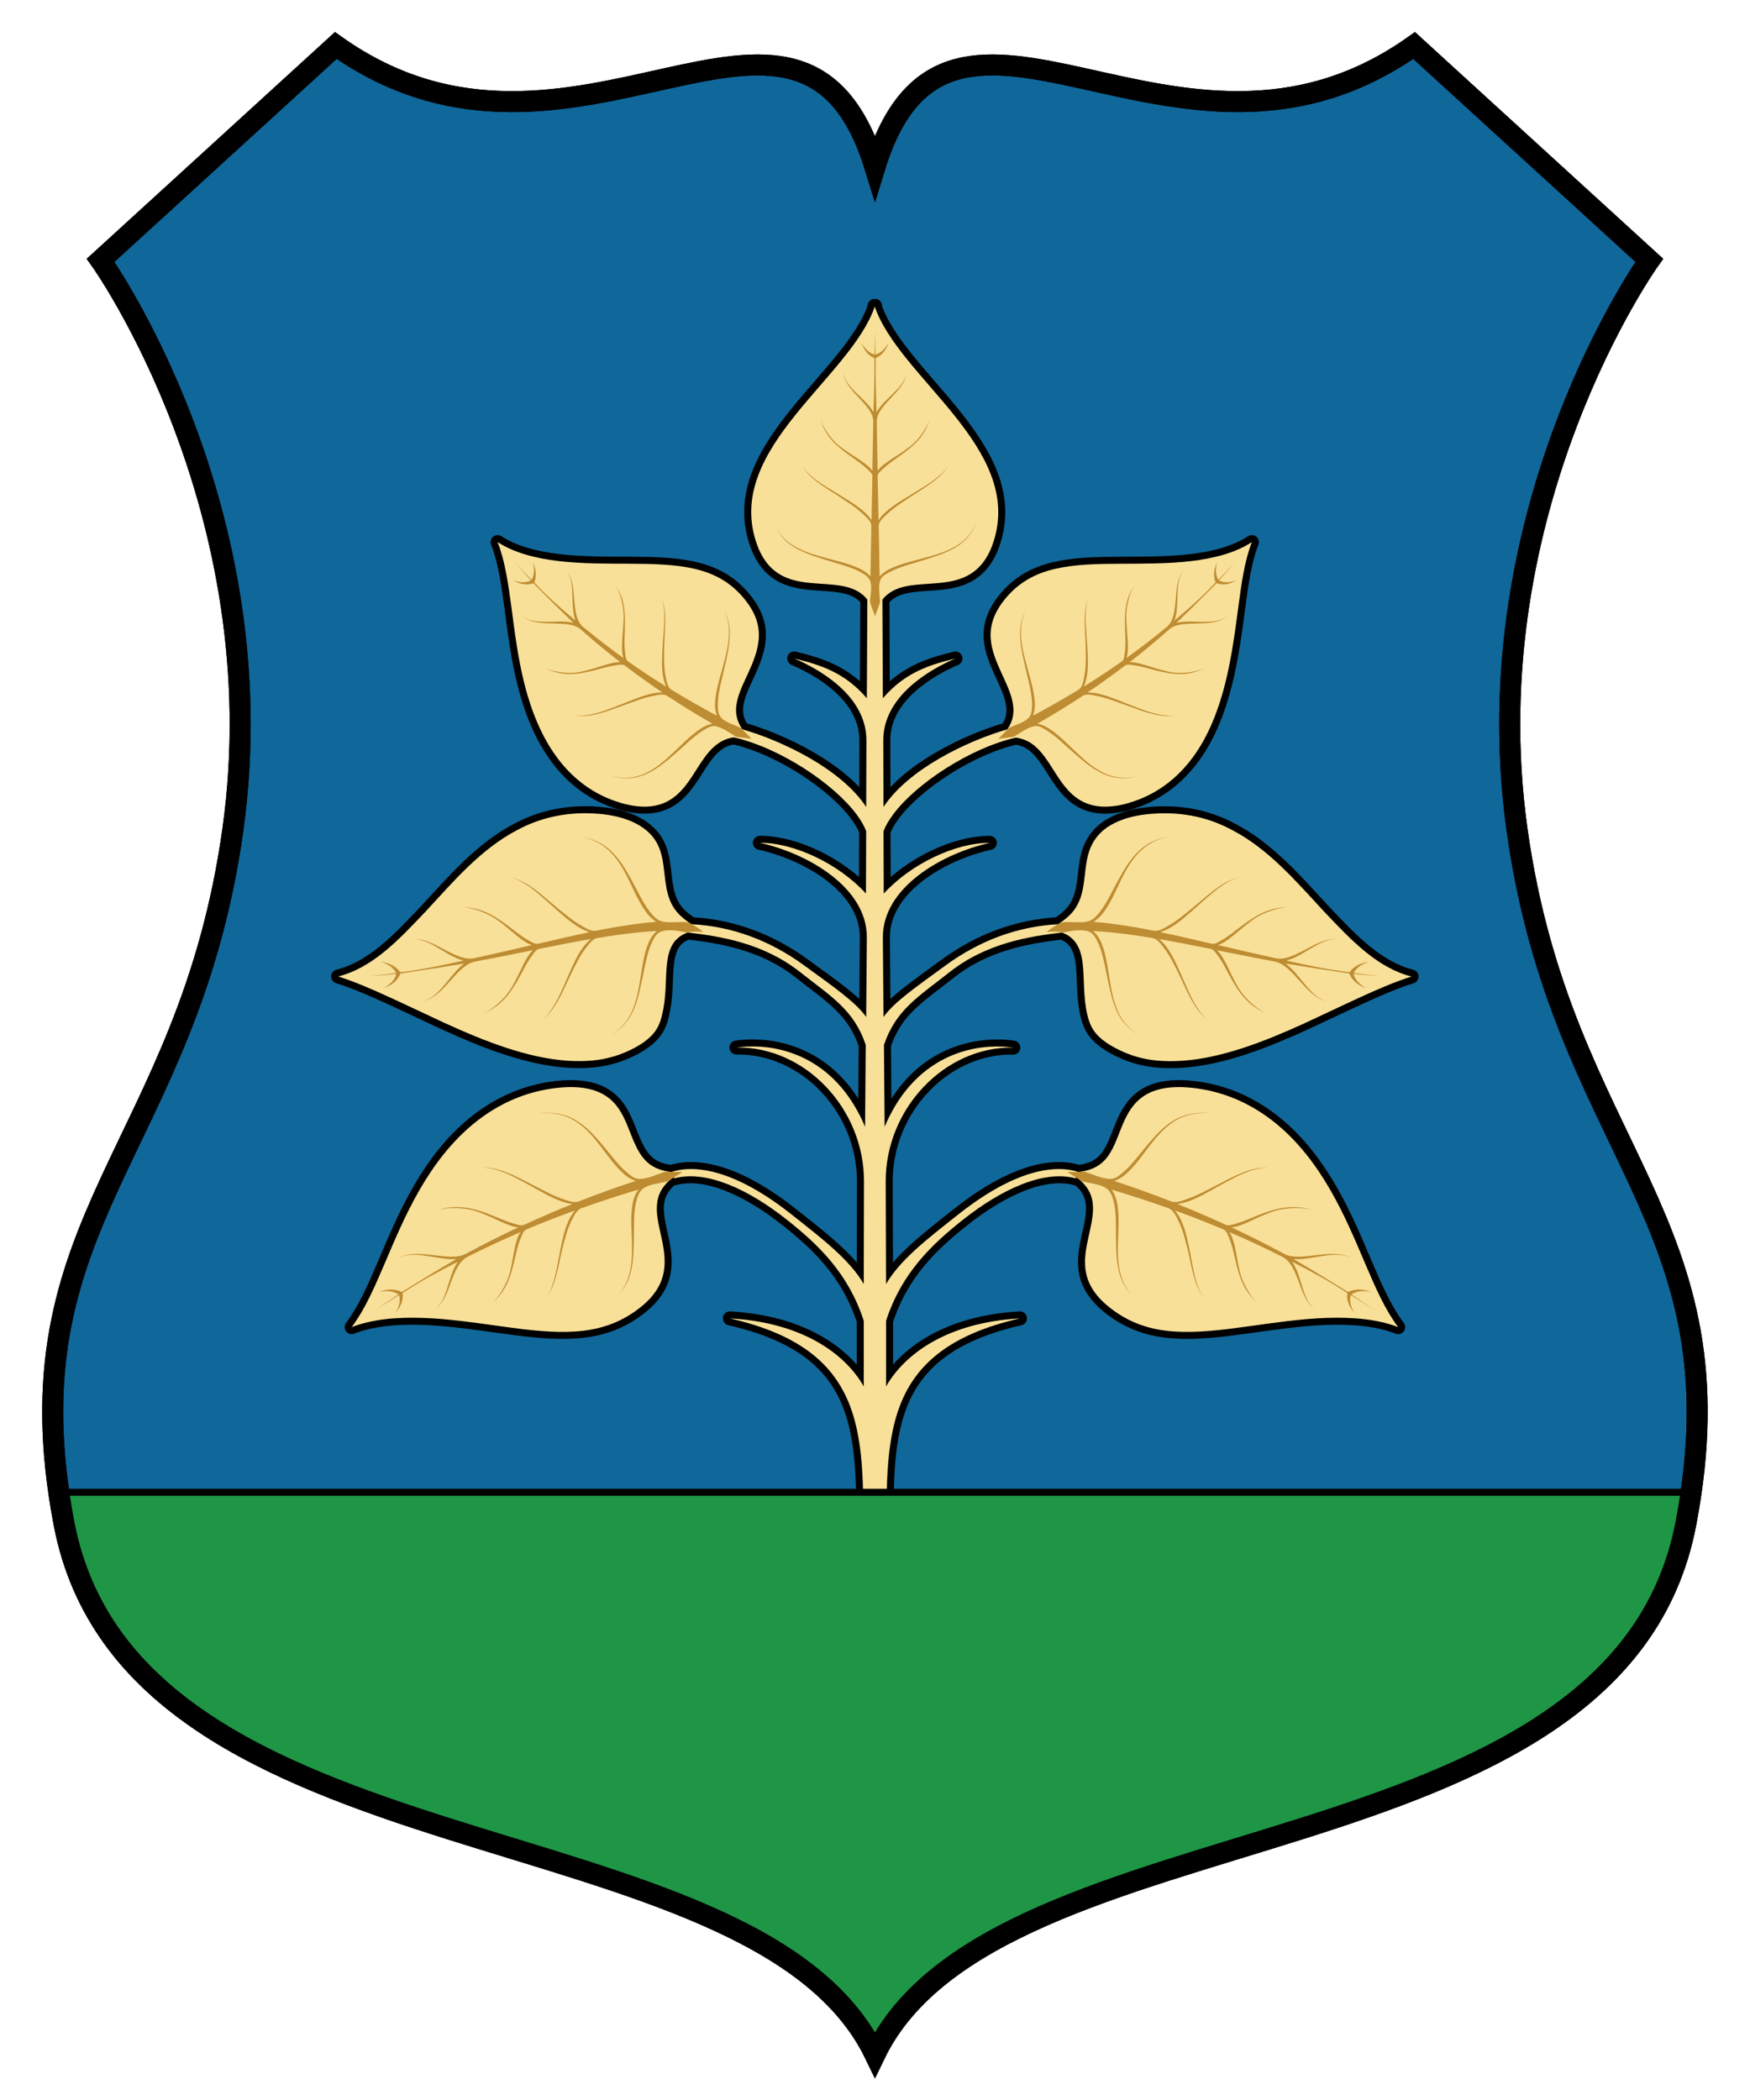 <?xml version="1.0" encoding="UTF-8" standalone="no"?>
<svg
   xmlns:dc="http://purl.org/dc/elements/1.1/"
   xmlns:cc="http://creativecommons.org/ns#"
   xmlns:rdf="http://www.w3.org/1999/02/22-rdf-syntax-ns#"
   xmlns:svg="http://www.w3.org/2000/svg"
   xmlns="http://www.w3.org/2000/svg"
   version="1.1"
   width="250"
   height="300"
   id="svg2">
  <defs
     id="defs18" />
  <path
     id="path4156"
     d="M 47.971,6.498 14.371,37.188 c 0,0 25.317,35.433 18.895,81.348 C 26.843,164.45 0.846,174.221 9.15,217.65 18.926,268.774 107.685,257.632 124.992,293.48 142.299,257.632 231.06,268.774 240.836,217.65 249.14,174.221 223.143,164.45 216.721,118.535 210.298,72.621 235.615,37.188 235.615,37.188 L 202.016,6.498 C 167.985,30.65 135.697,-10.869 124.992,23.838 114.287,-10.868 82.001,30.65 47.971,6.498 Z"
     style="fill:#10679a;stroke:#000000;stroke-width:3" />
  <path
     fill="#ffd200"
     stroke="#000"
     stroke-width="2"
     stroke-linecap="round"
     stroke-linejoin="round"
     d="m125 43.688c-3.407 10.28-21.464 20.29-16.969 33.781 3.079 9.239 12.204 3.521 15.875 8.188l-0.07 14.094c-3.261-3.797-6.819-4.798-10.375-5.688 3.558 1.523 10.331 5.32 10.312 11.719l-0.031 9.5c-3.577-5.438-11.979-9.446-17.688-11.094-0.773-1.11-0.996-2.2-0.875-3.312 0.167-1.538 0.955-3.087 1.688-4.688s1.421-3.271 1.531-5c0.11-1.729-0.376-3.495-1.906-5.438-1.991-2.526-4.388-3.805-7.188-4.469-2.799-0.663-5.996-0.735-9.344-0.75s-6.832 0.012-10.125-0.375-6.399-1.177-8.75-2.719c1.029 2.616 1.504 5.788 1.969 9.281 0.465 3.493 0.928 7.299 1.875 11.031 0.947 3.732 2.387 7.403 4.625 10.438 2.238 3.034 5.286 5.431 9.312 6.562 3.096 0.87 5.221 0.488 6.781-0.438 1.561-0.925 2.583-2.396 3.531-3.875 0.949-1.479 1.824-2.956 3.031-3.938 0.732-0.595 1.565-1.024 2.625-1.156 6.573 1.478 14.276 6.617 17.531 11 0.665 0.895 1.106 1.672 1.375 2.406l-0.031 8.906c-3.855-4.236-10.257-7.283-15.156-7.25 6.81 1.506 15.348 6.377 15.281 13.562l-0.094 11.312c-1.503-2.103-4.4-4.112-8.875-7.375-4.815-3.511-10.221-5.571-16.094-5.875-0.214-0.145-0.431-0.295-0.625-0.438-0.616-0.452-1.109-0.897-1.5-1.375-0.764-0.936-1.17-2.023-1.406-3.188-0.237-1.164-0.308-2.41-0.5-3.656s-0.499-2.477-1.312-3.594c-0.407-0.558-0.955-1.096-1.625-1.562-0.67-0.467-1.483-0.87-2.406-1.188-1.096-0.386-2.419-0.658-4-0.781-2.302-0.179-4.408-0.01-6.312 0.406-1.905 0.416-3.614 1.078-5.156 1.906-5.235 2.724-9.122 7.335-13.094 11.625-1.979 2.084-3.888 4.112-5.938 5.781-2.05 1.669-4.257 2.961-6.594 3.531 2.296 0.716 4.707 1.762 7.281 2.938 2.574 1.175 5.299 2.491 8.031 3.75 5.68 2.6 11.754 4.961 17.406 5.344 1.768 0.116 3.433 0.072 5.031-0.219 1.598-0.291 3.124-0.833 4.562-1.594 0.988-0.523 1.714-1.047 2.312-1.625 0.509-0.48 0.864-0.992 1.125-1.531 0.261-0.54 0.425-1.104 0.562-1.688 0.274-1.167 0.405-2.409 0.469-3.656 0.063-1.248 0.071-2.524 0.219-3.688s0.417-2.233 1.125-3.094c0.372-0.438 0.872-0.819 1.5-1.094 0.107-0.047 0.227-0.086 0.344-0.125 4.576 0.55 10.717 1.462 16.031 5.656 4.429 3.496 7.685 5.378 9.375 10.406l-0.094 11.688c-3.838-9.07-10.83-11.451-16-11.469-0.843-0.003-1.649 0.052-2.375 0.156 9.766-0.176 18.23 8.697 18.219 19.094l-0.031 14.688c-2.047-3.497-5.884-6.437-10.438-10.031-4.131-3.261-8.687-5.834-12.875-6.312-0.698-0.08-1.39-0.108-2.062-0.062-0.672 0.046-1.325 0.166-1.969 0.344l0.031 0.062c-1.867-0.151-3.09-0.787-3.969-1.75-1.06-1.162-1.638-2.76-2.281-4.375-0.644-1.615-1.35-3.245-2.812-4.406s-3.687-1.877-7.312-1.5c-4.716 0.49-8.703 2.406-11.969 5.062-3.266 2.656-5.806 6.043-7.844 9.594-2.038 3.55-3.586 7.267-5.031 10.656-1.445 3.389-2.797 6.443-4.625 8.875 2.99-1.159 6.568-1.446 10.281-1.312 3.713 0.133 7.545 0.708 11.219 1.219 3.673 0.511 7.192 0.937 10.438 0.719 3.246-0.218 6.235-1.09 9.094-3.281 2.198-1.685 3.188-3.394 3.531-5.125 0.343-1.731 0.03-3.487-0.344-5.188s-0.792-3.356-0.562-4.906c0.189-1.278 0.834-2.48 2.344-3.562l0.062 0.188c4.572-1.263 10.634 1.583 16.031 5.844 4.578 3.614 8.844 7.692 11.062 14.5 0.003 0.009-0.003 0.022 0 0.031v9.344c-2.629-4.597-8.667-9.124-19.125-9.719 20.17 4.611 19.097 17.163 19.031 33.562h1.688 1.688c-0.066-16.399-1.139-28.951 19.031-33.562-10.458 0.595-16.496 5.122-19.125 9.719v-9.344c0.003-0.009-0.003-0.022 0-0.031 2.219-6.808 6.485-10.886 11.062-14.5 5.397-4.26 11.46-7.107 16.031-5.844l0.062-0.188c1.504 1.081 2.155 2.287 2.344 3.562 0.229 1.55-0.188 3.205-0.562 4.906-0.374 1.701-0.718 3.456-0.375 5.188s1.365 3.44 3.562 5.125c2.859 2.191 5.817 3.063 9.062 3.281 3.246 0.218 6.764-0.208 10.438-0.719 3.673-0.511 7.506-1.085 11.219-1.219 3.713-0.133 7.323 0.153 10.312 1.312-1.828-2.432-3.18-5.486-4.625-8.875s-2.993-7.106-5.031-10.656c-2.038-3.55-4.578-6.938-7.844-9.594s-7.253-4.573-11.969-5.062c-3.626-0.377-5.85 0.338-7.312 1.5s-2.2 2.792-2.844 4.406c-0.644 1.615-1.19 3.213-2.25 4.375-0.879 0.963-2.102 1.599-3.969 1.75l0.031-0.062c-0.643-0.178-1.296-0.298-1.969-0.344-0.672-0.046-1.365-0.017-2.062 0.062-4.188 0.478-8.744 3.052-12.875 6.312-4.553 3.595-8.391 6.534-10.438 10.031l-0.05-14.68c-0.011-10.397 8.453-19.27 18.219-19.094-0.726-0.104-1.532-0.159-2.375-0.156-5.17 0.018-12.162 2.399-16 11.469l-0.094-11.688c1.69-5.028 4.946-6.91 9.375-10.406 5.314-4.195 11.455-5.106 16.031-5.656 0.117 0.039 0.236 0.078 0.344 0.125 0.628 0.275 1.097 0.655 1.469 1.094 0.708 0.861 1.009 1.93 1.156 3.094 0.148 1.163 0.155 2.44 0.219 3.688 0.064 1.248 0.163 2.49 0.438 3.656 0.137 0.583 0.302 1.148 0.562 1.688 0.261 0.54 0.616 1.051 1.125 1.531 0.599 0.578 1.356 1.102 2.344 1.625 1.438 0.761 2.933 1.302 4.531 1.594 1.598 0.291 3.295 0.335 5.062 0.219 5.652-0.383 11.726-2.744 17.406-5.344 2.732-1.259 5.457-2.575 8.031-3.75 2.574-1.175 4.985-2.222 7.281-2.938-2.337-0.571-4.544-1.862-6.594-3.531-2.05-1.669-3.959-3.697-5.938-5.781-3.971-4.29-7.89-8.901-13.125-11.625-1.542-0.828-3.22-1.49-5.125-1.906-1.905-0.416-4.011-0.585-6.312-0.406-1.581 0.123-2.935 0.395-4.031 0.781-0.924 0.317-1.736 0.721-2.406 1.188-0.67 0.467-1.187 1.004-1.594 1.562-0.814 1.116-1.151 2.348-1.344 3.594-0.192 1.246-0.263 2.492-0.5 3.656-0.237 1.164-0.643 2.251-1.406 3.188-0.391 0.478-0.884 0.923-1.5 1.375-0.194 0.142-0.411 0.293-0.625 0.438-5.86 0.31-11.256 2.371-16.062 5.875-4.475 3.263-7.372 5.272-8.875 7.375l-0.094-11.312c-0.067-7.185 8.471-12.056 15.281-13.562-4.899-0.033-11.301 3.014-15.156 7.25l-0.03-8.91c0.269-0.734 0.71-1.511 1.375-2.406 3.254-4.381 10.96-9.489 17.531-10.969 1.046 0.137 1.9 0.536 2.625 1.125 1.207 0.981 2.083 2.459 3.031 3.938 0.949 1.479 1.97 2.95 3.531 3.875 1.561 0.925 3.686 1.307 6.781 0.438 4.026-1.131 7.074-3.528 9.312-6.562s3.647-6.705 4.594-10.438c0.947-3.732 1.442-7.538 1.906-11.031 0.465-3.493 0.909-6.665 1.938-9.281-2.351 1.542-5.425 2.332-8.719 2.719-3.293 0.387-6.808 0.36-10.156 0.375-3.348 0.015-6.513 0.087-9.312 0.75s-5.228 1.942-7.219 4.469c-1.531 1.942-2.016 3.708-1.906 5.438 0.11 1.729 0.83 3.4 1.562 5s1.49 3.15 1.656 4.688c0.12 1.109-0.077 2.207-0.844 3.312-5.708 1.648-14.11 5.656-17.688 11.094l-0.031-9.5c-0.018-6.399 6.754-10.196 10.312-11.719-3.556 0.89-7.114 1.89-10.375 5.688l-0.062-14.094c3.666-4.667 12.765 1.051 15.844-8.188 4.46-13.482-13.56-23.491-16.97-33.771z"
     id="path3034" />
  <path
     style="fill:#f9e098"
     d="m 125,43.688 c -3.407,10.28 -21.464,20.29 -16.969,33.781 3.079,9.239 12.204,3.521 15.875,8.188 l -0.07,14.094 c -3.261,-3.797 -6.819,-4.798 -10.375,-5.688 3.558,1.523 10.331,5.32 10.312,11.719 l -0.031,9.5 c -3.577,-5.438 -11.979,-9.446 -17.688,-11.094 -0.773,-1.11 -0.996,-2.2 -0.875,-3.312 0.167,-1.538 0.955,-3.087 1.688,-4.688 0.732,-1.6 1.421,-3.271 1.531,-5 0.11,-1.729 -0.376,-3.495 -1.906,-5.438 -1.991,-2.526 -4.388,-3.805 -7.188,-4.469 -2.799,-0.663 -5.996,-0.735 -9.344,-0.75 -3.348,-0.015 -6.832,0.012 -10.125,-0.375 -3.293,-0.387 -6.399,-1.177 -8.75,-2.719 1.029,2.616 1.504,5.788 1.969,9.281 0.465,3.493 0.928,7.299 1.875,11.031 0.947,3.732 2.387,7.403 4.625,10.438 2.238,3.034 5.286,5.431 9.312,6.562 3.096,0.87 5.221,0.488 6.781,-0.438 1.561,-0.925 2.583,-2.396 3.531,-3.875 0.949,-1.479 1.824,-2.956 3.031,-3.938 0.732,-0.595 1.565,-1.024 2.625,-1.156 6.573,1.478 14.276,6.617 17.531,11 0.665,0.895 1.106,1.672 1.375,2.406 l -0.031,8.906 c -3.855,-4.236 -10.257,-7.283 -15.156,-7.25 6.81,1.506 15.348,6.377 15.281,13.562 l -0.094,11.312 c -1.503,-2.103 -4.4,-4.112 -8.875,-7.375 -4.815,-3.511 -10.221,-5.571 -16.094,-5.875 -0.214,-0.145 -0.431,-0.295 -0.625,-0.438 -0.616,-0.452 -1.109,-0.897 -1.5,-1.375 -0.764,-0.936 -1.17,-2.023 -1.406,-3.188 -0.237,-1.164 -0.308,-2.41 -0.5,-3.656 -0.192,-1.246 -0.499,-2.477 -1.312,-3.594 -0.407,-0.558 -0.955,-1.096 -1.625,-1.562 -0.67,-0.467 -1.483,-0.87 -2.406,-1.188 -1.096,-0.386 -2.419,-0.658 -4,-0.781 -2.302,-0.179 -4.408,-0.01 -6.312,0.406 -1.905,0.416 -3.614,1.078 -5.156,1.906 -5.235,2.724 -9.122,7.335 -13.094,11.625 -1.979,2.084 -3.888,4.112 -5.938,5.781 -2.05,1.669 -4.257,2.961 -6.594,3.531 2.296,0.716 4.707,1.762 7.281,2.938 2.574,1.175 5.299,2.491 8.031,3.75 5.68,2.6 11.754,4.961 17.406,5.344 1.768,0.116 3.433,0.072 5.031,-0.219 1.598,-0.291 3.124,-0.833 4.562,-1.594 0.988,-0.523 1.714,-1.047 2.312,-1.625 0.509,-0.48 0.864,-0.992 1.125,-1.531 0.261,-0.54 0.425,-1.104 0.562,-1.688 0.274,-1.167 0.405,-2.409 0.469,-3.656 0.064,-1.248 0.071,-2.524 0.219,-3.688 0.148,-1.163 0.417,-2.233 1.125,-3.094 0.372,-0.438 0.872,-0.819 1.5,-1.094 0.107,-0.047 0.227,-0.086 0.344,-0.125 4.576,0.55 10.717,1.462 16.031,5.656 4.429,3.496 7.685,5.378 9.375,10.406 l -0.094,11.688 c -3.838,-9.07 -10.83,-11.451 -16,-11.469 -0.843,-0.003 -1.649,0.052 -2.375,0.156 9.766,-0.176 18.23,8.697 18.219,19.094 l -0.031,14.688 c -2.047,-3.497 -5.884,-6.437 -10.438,-10.031 -4.131,-3.261 -8.687,-5.834 -12.875,-6.312 -0.698,-0.08 -1.39,-0.108 -2.062,-0.062 -0.672,0.046 -1.325,0.166 -1.969,0.344 l 0.031,0.062 c -1.867,-0.151 -3.09,-0.787 -3.969,-1.75 -1.06,-1.162 -1.638,-2.76 -2.281,-4.375 -0.644,-1.615 -1.35,-3.245 -2.812,-4.406 -1.463,-1.162 -3.687,-1.877 -7.312,-1.5 -4.716,0.49 -8.703,2.406 -11.969,5.062 -3.266,2.656 -5.806,6.043 -7.844,9.594 -2.038,3.55 -3.586,7.267 -5.031,10.656 -1.445,3.389 -2.797,6.443 -4.625,8.875 2.99,-1.159 6.568,-1.446 10.281,-1.312 3.713,0.133 7.545,0.708 11.219,1.219 3.673,0.511 7.192,0.937 10.438,0.719 3.246,-0.218 6.235,-1.09 9.094,-3.281 2.198,-1.685 3.188,-3.394 3.531,-5.125 0.343,-1.731 0.03,-3.487 -0.344,-5.188 -0.374,-1.701 -0.792,-3.356 -0.562,-4.906 0.189,-1.278 0.834,-2.48 2.344,-3.562 l 0.062,0.188 c 4.572,-1.263 10.634,1.583 16.031,5.844 4.578,3.614 8.844,7.692 11.062,14.5 0.003,0.009 -0.003,0.022 0,0.031 l 0,9.344 c -2.629,-4.597 -8.667,-9.124 -19.125,-9.719 20.17,4.611 19.097,17.163 19.031,33.562 l 1.688,0 1.688,0 c -0.066,-16.399 -1.139,-28.951 19.031,-33.562 -10.458,0.595 -16.496,5.122 -19.125,9.719 l 0,-9.344 c 0.003,-0.009 -0.003,-0.022 0,-0.031 2.219,-6.808 6.485,-10.886 11.062,-14.5 5.397,-4.26 11.46,-7.107 16.031,-5.844 l 0.062,-0.188 c 1.504,1.081 2.155,2.287 2.344,3.562 0.229,1.55 -0.188,3.205 -0.562,4.906 -0.374,1.701 -0.718,3.456 -0.375,5.188 0.343,1.731 1.365,3.44 3.562,5.125 2.859,2.191 5.817,3.063 9.062,3.281 3.246,0.218 6.764,-0.208 10.438,-0.719 3.673,-0.511 7.506,-1.085 11.219,-1.219 3.713,-0.133 7.323,0.153 10.312,1.312 -1.828,-2.432 -3.18,-5.486 -4.625,-8.875 -1.445,-3.389 -2.993,-7.106 -5.031,-10.656 -2.038,-3.55 -4.578,-6.938 -7.844,-9.594 -3.266,-2.656 -7.253,-4.573 -11.969,-5.062 -3.626,-0.377 -5.85,0.338 -7.312,1.5 -1.463,1.162 -2.2,2.792 -2.844,4.406 -0.644,1.615 -1.19,3.213 -2.25,4.375 -0.879,0.963 -2.102,1.599 -3.969,1.75 l 0.031,-0.062 c -0.643,-0.178 -1.296,-0.298 -1.969,-0.344 -0.672,-0.046 -1.365,-0.017 -2.062,0.062 -4.188,0.478 -8.744,3.052 -12.875,6.312 -4.553,3.595 -8.391,6.534 -10.438,10.031 l -0.05,-14.68 c -0.011,-10.397 8.453,-19.27 18.219,-19.094 -0.726,-0.104 -1.532,-0.159 -2.375,-0.156 -5.17,0.018 -12.162,2.399 -16,11.469 l -0.094,-11.688 c 1.69,-5.028 4.946,-6.91 9.375,-10.406 5.314,-4.195 11.455,-5.106 16.031,-5.656 0.117,0.039 0.236,0.078 0.344,0.125 0.628,0.275 1.097,0.655 1.469,1.094 0.708,0.861 1.009,1.93 1.156,3.094 0.148,1.163 0.155,2.44 0.219,3.688 0.064,1.248 0.163,2.49 0.438,3.656 0.137,0.583 0.302,1.148 0.562,1.688 0.261,0.54 0.616,1.051 1.125,1.531 0.599,0.578 1.356,1.102 2.344,1.625 1.438,0.761 2.933,1.302 4.531,1.594 1.598,0.291 3.295,0.335 5.062,0.219 5.652,-0.383 11.726,-2.744 17.406,-5.344 2.732,-1.259 5.457,-2.575 8.031,-3.75 2.574,-1.175 4.985,-2.222 7.281,-2.938 -2.337,-0.571 -4.544,-1.862 -6.594,-3.531 -2.05,-1.669 -3.959,-3.697 -5.938,-5.781 -3.971,-4.29 -7.89,-8.901 -13.125,-11.625 -1.542,-0.828 -3.22,-1.49 -5.125,-1.906 -1.905,-0.416 -4.011,-0.585 -6.312,-0.406 -1.581,0.123 -2.935,0.395 -4.031,0.781 -0.924,0.317 -1.736,0.721 -2.406,1.188 -0.67,0.467 -1.187,1.004 -1.594,1.562 -0.814,1.116 -1.151,2.348 -1.344,3.594 -0.192,1.246 -0.263,2.492 -0.5,3.656 -0.237,1.164 -0.643,2.251 -1.406,3.188 -0.391,0.478 -0.884,0.923 -1.5,1.375 -0.194,0.142 -0.411,0.293 -0.625,0.438 -5.86,0.31 -11.256,2.371 -16.062,5.875 -4.475,3.263 -7.372,5.272 -8.875,7.375 l -0.094,-11.312 c -0.067,-7.185 8.471,-12.056 15.281,-13.562 -4.899,-0.033 -11.301,3.014 -15.156,7.25 l -0.03,-8.91 c 0.269,-0.734 0.71,-1.511 1.375,-2.406 3.254,-4.381 10.96,-9.489 17.531,-10.969 1.046,0.137 1.9,0.536 2.625,1.125 1.207,0.981 2.083,2.459 3.031,3.938 0.949,1.479 1.97,2.95 3.531,3.875 1.561,0.925 3.686,1.307 6.781,0.438 4.026,-1.131 7.074,-3.528 9.312,-6.562 2.238,-3.034 3.647,-6.705 4.594,-10.438 0.947,-3.732 1.442,-7.538 1.906,-11.031 0.465,-3.493 0.909,-6.665 1.938,-9.281 -2.351,1.542 -5.425,2.332 -8.719,2.719 -3.293,0.387 -6.808,0.36 -10.156,0.375 -3.348,0.015 -6.513,0.087 -9.312,0.75 -2.799,0.663 -5.228,1.942 -7.219,4.469 -1.531,1.942 -2.016,3.708 -1.906,5.438 0.11,1.729 0.83,3.4 1.562,5 0.732,1.6 1.49,3.15 1.656,4.688 0.12,1.109 -0.077,2.207 -0.844,3.312 -5.708,1.648 -14.11,5.656 -17.688,11.094 l -0.031,-9.5 c -0.018,-6.399 6.754,-10.196 10.312,-11.719 -3.556,0.89 -7.114,1.89 -10.375,5.688 l -0.062,-14.094 c 3.666,-4.667 12.765,1.051 15.844,-8.188 4.46,-13.482 -13.56,-23.491 -16.97,-33.771 z"
     id="rect3770" />
  <path
     style="fill:#be8c32"
     d="m125 47.281-0.062 3.375c-0.793-0.233-1.478-0.89-1.844-1.719 0.242 0.925 0.852 1.813 1.812 2.219 0.072 2.573-0.056 5.146-0.125 7.719-0.457-0.822-1.187-1.518-1.844-2.156-1.023-1.021-2.245-2.043-2.438-3.469 0.116 1.434 1.28 2.572 2.25 3.625 0.944 1.052 2.071 2.155 2 3.438l-0.125 6.938c-0.166-0.216-0.334-0.425-0.531-0.594-0.757-0.666-1.62-1.175-2.438-1.719-0.932-0.622-1.88-1.232-2.625-2.062-0.815-0.909-1.494-1.948-1.781-2.938 0.268 1.131 0.865 2.168 1.656 3.031 0.764 0.834 1.681 1.528 2.594 2.188 0.802 0.58 1.615 1.116 2.312 1.781 0.332 0.326 0.821 0.662 0.812 1.094l-0.12 6.281c-0.269-0.397-0.588-0.773-0.938-1.094-1.07-0.986-2.34-1.717-3.56-2.468-1.333-0.821-2.708-1.603-3.75-2.438-0.659-0.528-1.299-1.134-1.75-1.844 0.431 0.733 1.034 1.391 1.688 1.938 1.204 1.007 2.568 1.791 3.688 2.531 1.241 0.825 2.528 1.642 3.438 2.531 0.501 0.49 1.168 1.016 1.156 1.688l-0.125 7.188c-0.409-0.448-0.909-0.809-1.438-1.062-1.625-0.78-3.418-1.162-4.906-1.562-1.768-0.476-3.565-0.997-5.062-2.031-0.863-0.595-1.6-1.411-2.094-2.344 0.471 0.961 1.157 1.805 2.031 2.438 1.497 1.081 3.283 1.63 5.031 2.188 1.702 0.543 3.46 0.962 4.812 1.656 0.622 0.319 1.237 0.685 1.5 1.188 0.461 0.879 0.084 2.184 0.062 3.219l0.719 2 0.719-2c-0.058-1.055-0.297-2.305 0.062-3.219 0.208-0.527 0.878-0.868 1.5-1.188 1.353-0.694 3.11-1.113 4.812-1.656 1.748-0.558 3.535-1.107 5.031-2.188 1.165-0.843 2.018-2.076 2.438-3.438-0.449 1.347-1.339 2.544-2.5 3.344-1.498 1.034-3.295 1.555-5.062 2.031-1.488 0.401-3.281 0.783-4.906 1.562-0.528 0.253-1.029 0.614-1.438 1.062l-0.125-7.188c-0.012-0.671 0.655-1.198 1.156-1.688 0.91-0.889 2.196-1.706 3.438-2.531 1.119-0.741 2.484-1.524 3.688-2.531 0.653-0.547 1.257-1.204 1.688-1.938-0.451 0.71-1.091 1.315-1.75 1.844-1.042 0.835-2.417 1.617-3.75 2.438-1.22 0.751-2.489 1.482-3.562 2.469-0.348 0.32-0.668 0.696-0.938 1.094l-0.125-6.281c-0.009-0.432 0.481-0.768 0.812-1.094 0.697-0.665 1.51-1.201 2.312-1.781 0.913-0.659 1.829-1.354 2.594-2.188 0.792-0.863 1.388-1.9 1.656-3.031-0.287 0.989-0.966 2.029-1.781 2.938-0.745 0.831-1.692 1.44-2.625 2.062-0.817 0.544-1.68 1.052-2.438 1.719-0.197 0.169-0.365 0.378-0.531 0.594l-0.125-6.938c-0.071-1.282 1.056-2.385 2-3.438 0.97-1.053 2.134-2.191 2.25-3.625-0.192 1.426-1.415 2.447-2.438 3.469-0.654 0.636-1.385 1.336-1.844 2.156-0.085-2.574-0.167-5.144-0.125-7.719 0.961-0.405 1.571-1.294 1.812-2.219-0.37 0.829-1.06 1.487-1.85 1.72z"
     id="path3783" />
  <path
     style="fill:#be8c32"
     d="m73.526 80.29c0.791 0.864 1.598 1.713 2.42 2.547 0.406-0.721 0.439-1.681 0.137-2.551 0.459 0.859 0.644 1.936 0.245 2.905 1.803 1.978 3.831 3.738 5.88 5.455-0.338-0.908-0.381-1.931-0.414-2.854-0.072-1.457 0.03-3.037-0.839-4.171 0.929 1.085 0.95 2.703 1.083 4.141 0.15 1.419 0.26 3.027 1.318 3.84 1.852 1.532 3.757 2.998 5.709 4.401-0.081-0.267-0.153-0.532-0.174-0.794-0.094-1.019 0.02-2.021 0.089-3.003 0.078-1.121 0.191-2.24 0.027-3.332-0.179-1.195-0.515-2.358-1.049-3.197 0.65 0.914 1.04 2.01 1.2 3.158 0.154 1.109 0.128 2.255 0.093 3.383-0.03 0.992-0.089 1.971 0.042 2.94 0.07 0.467 0.059 1.069 0.426 1.327 1.78 1.253 3.597 2.453 5.446 3.601-0.2-0.45-0.35-0.931-0.433-1.405-0.255-1.458-0.152-2.926-0.071-4.355 0.089-1.562 0.266-3.125 0.232-4.438-0.022-0.831-0.103-1.686-0.365-2.448 0.291 0.759 0.435 1.614 0.475 2.45 0.073 1.541-0.086 3.099-0.116 4.439-0.031 1.488-0.064 3.021 0.199 4.285 0.145 0.696 0.241 1.555 0.835 1.92 2.123 1.302 4.287 2.534 6.485 3.698-0.21-0.583-0.29-1.202-0.257-1.791 0.102-1.81 0.669-3.558 1.078-5.044 0.485-1.766 0.961-3.571 0.909-5.356-0.029-1.028-0.286-2.051-0.743-2.925 0.491 0.869 0.796 1.862 0.85 2.917 0.092 1.806-0.355 3.616-0.757 5.406-0.392 1.743-0.897 3.482-0.938 5.011-0.019 0.703 0.014 1.426 0.345 1.907 0.579 0.842 1.957 1.146 2.922 1.615 0.506 0.528 1.019 1.053 1.538 1.574-0.729-0.091-1.46-0.189-2.192-0.293-0.959-0.555-2.002-1.379-3.017-1.523-0.586-0.083-1.225 0.33-1.825 0.708-1.305 0.822-2.571 2.126-3.944 3.302-1.41 1.207-2.849 2.442-4.689 3.082-1.435 0.497-3.112 0.465-4.684-0.053 1.574 0.484 3.235 0.461 4.624-0.057 1.794-0.667 3.212-1.925 4.557-3.192 1.132-1.066 2.39-2.413 3.909-3.424 0.494-0.329 1.071-0.58 1.68-0.712-2.182-1.25-4.325-2.567-6.422-3.952-0.587-0.388-1.413-0.129-2.122 0.005-1.287 0.243-2.733 0.82-4.18 1.329-1.302 0.461-2.798 1.077-4.423 1.382-0.882 0.166-1.842 0.206-2.77 0.042 0.919 0.132 1.853 0.026 2.722-0.155 1.373-0.287 2.879-0.904 4.375-1.489 1.368-0.535 2.73-1.143 4.194-1.464 0.474-0.104 0.98-0.156 1.477-0.155-1.82-1.228-3.603-2.507-5.346-3.836-0.359-0.274-0.933-0.091-1.407-0.031-0.979 0.137-1.926 0.437-2.911 0.687-1.12 0.285-2.283 0.534-3.477 0.547-1.237 0.014-2.509-0.27-3.643-0.896 1.025 0.508 2.351 0.734 3.641 0.734 1.179 0 2.288-0.33 3.389-0.653 0.964-0.284 1.918-0.639 2.933-0.822 0.26-0.05 0.537-0.053 0.817-0.052-1.915-1.479-3.78-3.02-5.586-4.623-0.97-0.925-2.573-0.847-4.035-0.912-1.481-0.046-3.184-0.055-4.373-1.073 1.237 0.958 2.887 0.837 4.377 0.823 0.94-0.022 1.974-0.069 2.919 0.154-1.958-1.841-3.836-3.749-5.726-5.653-0.984 0.361-2.075 0.099-2.917-0.462 0.864 0.402 1.839 0.435 2.579 0.064-0.794-0.863-1.57-1.741-2.33-2.633z"
     id="path3948" />
  <path
     style="fill:#be8c32"
     d="m53.663 187.16c1.099-0.733 2.21-1.447 3.334-2.144 0.252 0.779 0.031 1.735-0.533 2.55 0.733-0.779 1.224-1.817 1.046-2.841 2.506-1.678 5.2-3.104 7.906-4.484-0.613 0.846-0.935 1.854-1.218 2.764-0.47 1.432-0.78 3.015-2.037 4.002 1.308-0.93 1.765-2.53 2.296-3.934 0.544-1.383 1.096-2.96 2.473-3.599 2.44-1.228 4.921-2.382 7.436-3.466-0.16 0.252-0.31 0.503-0.403 0.76-0.376 0.995-0.519 2.006-0.706 2.99-0.215 1.124-0.391 2.249-0.863 3.306-0.517 1.156-1.196 2.256-2.007 3.004 0.957-0.803 1.678-1.829 2.161-2.942 0.466-1.074 0.744-2.214 1.008-3.338 0.233-0.988 0.43-1.967 0.833-2.907 0.201-0.452 0.351-1.05 0.822-1.249 2.286-0.963 4.599-1.867 6.933-2.714-0.34 0.415-0.633 0.868-0.851 1.325-0.67 1.405-0.951 2.876-1.244 4.305-0.321 1.562-0.546 3.139-0.935 4.435-0.246 0.82-0.565 1.655-1.056 2.369 0.522-0.706 0.909-1.531 1.177-2.354 0.493-1.516 0.736-3.085 1.062-4.418 0.365-1.48 0.739-3.004 1.365-4.215 0.345-0.667 0.681-1.504 1.43-1.772 2.675-0.957 5.377-1.839 8.098-2.648-0.386 0.545-0.64 1.146-0.762 1.735-0.373 1.81-0.219 3.631-0.17 5.168 0.059 1.826 0.097 3.69-0.438 5.45-0.307 1.015-0.862 1.988-1.598 2.783 0.771-0.785 1.371-1.72 1.714-2.758 0.584-1.776 0.58-3.639 0.618-5.476 0.037-1.789-0.051-3.591 0.314-5.113 0.168-0.7 0.397-1.411 0.888-1.835 0.861-0.744 2.452-0.828 3.635-1.142 0.697-0.444 1.399-0.884 2.107-1.319-0.824-0.024-1.651-0.042-2.481-0.053-1.2 0.4-2.564 1.053-3.714 1.036-0.664-0.01-1.254-0.519-1.811-0.988-1.211-1.019-2.248-2.511-3.438-3.891-1.222-1.418-2.468-2.868-4.314-3.79-1.439-0.717-3.286-0.949-5.148-0.683 1.854-0.233 3.669 0.05 5.053 0.782 1.788 0.942 3.005 2.412 4.139 3.879 0.955 1.234 1.973 2.766 3.367 4.007 0.454 0.404 1.018 0.743 1.651 0.969-2.726 0.896-5.428 1.866-8.097 2.909-0.748 0.292-1.583-0.094-2.324-0.338-1.346-0.443-2.776-1.242-4.225-1.973-1.303-0.661-2.778-1.507-4.477-2.064-0.923-0.302-1.964-0.493-3.025-0.476 1.042 0.014 2.038 0.264 2.942 0.581 1.428 0.5 2.913 1.348 4.396 2.162 1.357 0.745 2.687 1.561 4.204 2.109 0.491 0.177 1.033 0.308 1.578 0.385-2.324 0.931-4.621 1.919-6.886 2.963-0.467 0.215-1.047-0.056-1.55-0.19-1.036-0.29-1.994-0.735-3.006-1.137-1.151-0.458-2.359-0.887-3.665-1.088-1.352-0.208-2.823-0.126-4.232 0.316 1.26-0.342 2.773-0.358 4.187-0.156 1.292 0.185 2.42 0.686 3.54 1.179 0.98 0.433 1.931 0.934 2.994 1.275 0.272 0.091 0.574 0.137 0.882 0.179-2.496 1.165-4.952 2.4-7.361 3.705-1.311 0.765-3.047 0.436-4.667 0.271-1.635-0.187-3.503-0.446-5.08 0.377 1.612-0.756 3.389-0.377 5.018-0.129 1.024 0.169 2.145 0.378 3.241 0.305-2.639 1.517-5.209 3.114-7.79 4.704-0.982-0.512-2.248-0.423-3.321 0.001 1.054-0.263 2.132-0.142 2.845 0.341-1.102 0.73-2.188 1.48-3.26 2.24z"
     id="path3998" />
  <path
     style="fill:#be8c32"
     d="m52.589 139.44c1.337-0.104 2.671-0.258 4.001-0.445-0.374-0.753-1.224-1.338-2.214-1.609 1.089 0.137 2.195 0.611 2.802 1.501 1.689-0.184 3.365-0.479 5.03-0.808 1.346-0.267 2.685-0.561 4.024-0.857-1.049-0.26-1.999-0.822-2.857-1.332-0.566-0.326-1.134-0.687-1.722-0.995-0.841-0.439-1.72-0.766-2.69-0.728 0.927-0.08 1.81 0.175 2.658 0.544 0.656 0.287 1.289 0.642 1.901 0.961 1.391 0.703 2.901 1.557 4.384 1.182 2.693-0.591 5.378-1.221 8.067-1.845-0.286-0.108-0.566-0.22-0.805-0.37-0.937-0.572-1.713-1.287-2.518-1.949-0.921-0.755-1.828-1.529-2.941-2.054-1.218-0.575-2.546-0.99-3.727-1.044 1.338 0.003 2.648 0.336 3.809 0.899 1.121 0.543 2.12 1.265 3.08 1.992 0.845 0.638 1.642 1.298 2.565 1.811 0.45 0.242 0.946 0.636 1.448 0.519 0.172-0.04 0.344-0.08 0.517-0.12 2.261-0.525 4.527-1.054 6.808-1.528-0.518-0.175-1.021-0.402-1.468-0.669-1.375-0.822-2.5-1.883-3.641-2.889-1.165-1.027-2.299-2.095-3.411-2.89-0.079-0.056-0.157-0.11-0.236-0.163-0.761-0.511-1.609-0.983-2.533-1.244 0.947 0.236 1.849 0.659 2.631 1.159 0.033 0.021 0.066 0.043 0.099 0.064 1.379 0.91 2.564 2.014 3.646 2.904 1.234 1.008 2.464 2.068 3.691 2.754 0.676 0.378 1.421 0.913 2.209 0.757 1.959-0.387 3.929-0.728 5.919-0.984 0.871-0.113 1.749-0.209 2.634-0.271-0.567-0.378-1.051-0.84-1.414-1.339-0.72-0.991-1.271-2.056-1.753-3.068-0.265-0.555-0.511-1.095-0.758-1.595-0.831-1.678-1.763-3.372-3.374-4.641-0.927-0.732-2.144-1.281-3.457-1.549 1.345 0.239 2.593 0.732 3.573 1.468 1.675 1.26 2.642 2.94 3.572 4.59 0.106 0.189 0.21 0.379 0.312 0.569 0.764 1.426 1.435 2.873 2.299 4.003 0.45 0.589 0.941 1.171 1.565 1.41 0.644 0.247 1.445 0.219 2.269 0.194 0.573-0.021 1.169-0.038 1.703 0.037 0.799 0.369 1.552 0.819 2.164 1.377-0.819-0.126-1.607-0.079-2.383 0.048-0.477-0.096-1.008-0.197-1.544-0.259-0.764-0.083-1.534-0.072-2.149 0.164-0.604 0.231-0.954 0.931-1.263 1.58-0.593 1.246-0.868 2.796-1.191 4.346-0.043 0.207-0.086 0.414-0.131 0.62-0.391 1.804-0.724 3.641-1.597 5.286-0.682 1.282-1.777 2.331-3.129 3.021 1.331-0.715 2.386-1.796 3.025-3.068 0.826-1.641 1.129-3.486 1.424-5.301 0.088-0.541 0.172-1.119 0.277-1.716 0.191-1.089 0.442-2.245 0.919-3.342 0.24-0.552 0.614-1.087 1.115-1.524-0.852 0.035-1.709 0.104-2.567 0.189-1.961 0.194-3.916 0.473-5.868 0.801-0.786 0.132-1.276 0.906-1.746 1.51-0.854 1.097-1.534 2.553-2.228 3.968-0.607 1.246-1.208 2.733-2.1 4.131-0.021 0.033-0.041 0.066-0.062 0.099-0.493 0.775-1.126 1.529-1.889 2.135 0.732-0.62 1.296-1.397 1.767-2.173 0.049-0.08 0.097-0.162 0.144-0.244 0.694-1.182 1.271-2.619 1.897-4.025 0.613-1.377 1.195-2.797 2.131-4.079 0.303-0.415 0.679-0.816 1.094-1.169-2.279 0.395-4.556 0.848-6.834 1.297-0.173 0.034-0.347 0.068-0.52 0.103-0.505 0.1-0.794 0.663-1.103 1.069-0.628 0.849-1.08 1.779-1.589 2.71-0.578 1.059-1.198 2.13-2.024 3.087-0.855 0.991-1.966 1.834-3.273 2.371 1.133-0.522 2.232-1.445 3.136-2.47 0.826-0.937 1.341-2.017 1.872-3.086 0.464-0.936 0.874-1.908 1.49-2.817 0.155-0.235 0.364-0.453 0.58-0.669-2.705 0.542-5.411 1.091-8.125 1.601-1.514 0.236-2.588 1.593-3.666 2.752-0.47 0.519-0.958 1.077-1.505 1.573-0.696 0.639-1.49 1.179-2.466 1.4 1.006-0.274 1.77-0.883 2.434-1.584 0.471-0.492 0.893-1.032 1.318-1.54 0.636-0.782 1.324-1.656 2.196-2.295-1.355 0.228-2.711 0.445-4.069 0.655-1.678 0.26-3.36 0.52-5.045 0.767-0.354 1.017-1.353 1.759-2.462 2.107 0.978-0.46 1.687-1.24 1.865-2.062-1.338 0.15-2.677 0.26-4.017 0.32z"
     id="path4004" />
  <path
     style="fill:#be8c32"
     d="m176.46 80.29c-0.791 0.864-1.598 1.713-2.42 2.547-0.406-0.721-0.439-1.681-0.137-2.551-0.459 0.859-0.644 1.936-0.245 2.905-1.803 1.978-3.831 3.738-5.88 5.455 0.338-0.908 0.381-1.931 0.414-2.854 0.072-1.457-0.03-3.037 0.839-4.171-0.929 1.085-0.95 2.703-1.083 4.141-0.15 1.419-0.26 3.027-1.318 3.84-1.852 1.532-3.757 2.998-5.709 4.401 0.081-0.267 0.153-0.532 0.174-0.794 0.094-1.019-0.02-2.021-0.089-3.003-0.078-1.121-0.191-2.24-0.027-3.332 0.179-1.195 0.515-2.358 1.049-3.197-0.65 0.914-1.04 2.01-1.2 3.158-0.154 1.109-0.128 2.255-0.093 3.383 0.03 0.992 0.089 1.971-0.042 2.94-0.07 0.467-0.059 1.069-0.426 1.327-1.78 1.253-3.597 2.453-5.446 3.601 0.2-0.45 0.35-0.931 0.433-1.405 0.255-1.458 0.152-2.926 0.071-4.355-0.089-1.562-0.266-3.125-0.232-4.438 0.022-0.831 0.103-1.686 0.365-2.448-0.291 0.759-0.435 1.614-0.475 2.45-0.073 1.541 0.086 3.099 0.116 4.439 0.031 1.488 0.064 3.021-0.199 4.285-0.145 0.696-0.241 1.555-0.835 1.92-2.123 1.302-4.287 2.534-6.485 3.698 0.21-0.583 0.29-1.202 0.257-1.791-0.102-1.81-0.669-3.558-1.078-5.044-0.485-1.766-0.961-3.571-0.909-5.356 0.029-1.028 0.286-2.051 0.743-2.925-0.491 0.869-0.796 1.862-0.85 2.917-0.092 1.806 0.355 3.616 0.757 5.406 0.392 1.743 0.897 3.482 0.938 5.011 0.019 0.703-0.014 1.426-0.345 1.907-0.579 0.842-1.957 1.146-2.922 1.615-0.506 0.528-1.019 1.053-1.538 1.574 0.729-0.091 1.46-0.189 2.192-0.293 0.959-0.555 2.002-1.379 3.017-1.523 0.586-0.083 1.225 0.33 1.825 0.708 1.305 0.822 2.571 2.126 3.944 3.302 1.41 1.207 2.849 2.442 4.689 3.082 1.435 0.497 3.112 0.465 4.684-0.053-1.574 0.484-3.235 0.461-4.624-0.057-1.794-0.667-3.212-1.925-4.557-3.192-1.132-1.066-2.39-2.413-3.909-3.424-0.494-0.329-1.071-0.58-1.68-0.712 2.182-1.25 4.325-2.567 6.422-3.952 0.587-0.388 1.413-0.129 2.122 0.005 1.287 0.243 2.733 0.82 4.18 1.329 1.302 0.461 2.798 1.077 4.423 1.382 0.882 0.166 1.842 0.206 2.77 0.042-0.919 0.132-1.853 0.026-2.722-0.155-1.373-0.287-2.879-0.904-4.375-1.489-1.368-0.535-2.73-1.143-4.194-1.464-0.474-0.104-0.98-0.156-1.477-0.155 1.82-1.228 3.603-2.507 5.346-3.836 0.359-0.274 0.933-0.091 1.407-0.031 0.979 0.137 1.926 0.437 2.911 0.687 1.12 0.285 2.283 0.534 3.477 0.547 1.237 0.014 2.509-0.27 3.643-0.896-1.025 0.508-2.351 0.734-3.641 0.734-1.179 0-2.288-0.33-3.389-0.653-0.964-0.284-1.918-0.639-2.933-0.822-0.26-0.05-0.537-0.053-0.817-0.052 1.915-1.479 3.78-3.02 5.586-4.623 0.97-0.925 2.573-0.848 4.035-0.912 1.48-0.046 3.183-0.054 4.372-1.073-1.237 0.958-2.887 0.837-4.377 0.823-0.94-0.022-1.974-0.069-2.919 0.154 1.958-1.841 3.836-3.749 5.726-5.653 0.984 0.361 2.075 0.099 2.917-0.462-0.864 0.402-1.839 0.435-2.579 0.064 0.79-0.864 1.57-1.741 2.33-2.633z"
     id="path4082" />
  <path
     style="fill:#be8c32"
     d="m196.32 187.16c-1.099-0.733-2.21-1.447-3.334-2.144-0.252 0.779-0.031 1.735 0.533 2.55-0.733-0.779-1.224-1.817-1.046-2.841-2.506-1.678-5.2-3.104-7.906-4.484 0.613 0.846 0.935 1.854 1.218 2.764 0.47 1.432 0.78 3.015 2.037 4.002-1.308-0.93-1.765-2.53-2.296-3.934-0.544-1.383-1.096-2.96-2.473-3.599-2.44-1.228-4.921-2.382-7.436-3.466 0.16 0.252 0.31 0.503 0.403 0.76 0.376 0.995 0.519 2.006 0.706 2.99 0.215 1.124 0.391 2.249 0.863 3.306 0.517 1.156 1.196 2.256 2.007 3.004-0.957-0.803-1.678-1.829-2.161-2.942-0.466-1.074-0.744-2.214-1.008-3.338-0.233-0.988-0.43-1.967-0.833-2.907-0.201-0.452-0.351-1.05-0.822-1.249-2.286-0.963-4.599-1.867-6.933-2.714 0.34 0.415 0.633 0.868 0.851 1.325 0.67 1.405 0.951 2.876 1.244 4.305 0.321 1.562 0.546 3.139 0.935 4.435 0.246 0.82 0.565 1.655 1.056 2.369-0.522-0.706-0.909-1.531-1.177-2.354-0.493-1.516-0.736-3.085-1.062-4.418-0.365-1.48-0.739-3.004-1.365-4.215-0.345-0.667-0.681-1.504-1.43-1.772-2.675-0.957-5.377-1.839-8.098-2.648 0.386 0.545 0.64 1.146 0.762 1.735 0.373 1.81 0.219 3.631 0.17 5.168-0.059 1.826-0.097 3.69 0.438 5.45 0.307 1.015 0.862 1.988 1.598 2.783-0.771-0.785-1.371-1.72-1.714-2.758-0.584-1.776-0.58-3.639-0.618-5.476-0.037-1.789 0.051-3.591-0.314-5.113-0.168-0.7-0.397-1.411-0.888-1.835-0.861-0.744-2.452-0.828-3.635-1.142-0.697-0.444-1.399-0.884-2.107-1.319 0.824-0.024 1.651-0.042 2.481-0.053 1.2 0.4 2.564 1.053 3.714 1.036 0.664-0.01 1.254-0.519 1.811-0.988 1.211-1.019 2.248-2.511 3.438-3.891 1.222-1.418 2.468-2.868 4.314-3.79 1.439-0.717 3.286-0.949 5.148-0.683-1.854-0.233-3.669 0.05-5.053 0.782-1.788 0.942-3.005 2.412-4.139 3.879-0.955 1.234-1.973 2.766-3.367 4.007-0.454 0.404-1.018 0.743-1.651 0.969 2.726 0.896 5.428 1.866 8.097 2.909 0.748 0.292 1.583-0.094 2.324-0.338 1.346-0.443 2.776-1.242 4.225-1.973 1.303-0.661 2.778-1.507 4.477-2.064 0.923-0.302 1.964-0.493 3.025-0.476-1.042 0.014-2.038 0.264-2.942 0.581-1.428 0.5-2.913 1.348-4.396 2.162-1.357 0.745-2.687 1.561-4.204 2.109-0.491 0.177-1.033 0.308-1.578 0.385 2.324 0.931 4.621 1.919 6.886 2.963 0.467 0.215 1.047-0.056 1.55-0.19 1.036-0.29 1.994-0.735 3.006-1.137 1.151-0.458 2.359-0.887 3.665-1.088 1.352-0.208 2.823-0.126 4.232 0.316-1.26-0.342-2.773-0.358-4.187-0.156-1.292 0.185-2.42 0.686-3.54 1.179-0.98 0.433-1.931 0.934-2.994 1.275-0.272 0.091-0.574 0.137-0.882 0.179 2.496 1.165 4.952 2.4 7.361 3.705 1.311 0.765 3.047 0.436 4.667 0.271 1.635-0.187 3.503-0.446 5.08 0.377-1.612-0.756-3.389-0.377-5.018-0.129-1.024 0.169-2.145 0.378-3.241 0.305 2.639 1.517 5.209 3.114 7.79 4.704 0.982-0.512 2.248-0.423 3.321 0.001-1.054-0.263-2.132-0.142-2.845 0.341 1.1 0.73 2.19 1.48 3.26 2.24z"
     id="path4088" />
  <path
     style="fill:#be8c32"
     d="m197.39 139.44c-1.337-0.104-2.671-0.258-4.001-0.445 0.374-0.753 1.224-1.338 2.214-1.609-1.089 0.137-2.195 0.611-2.802 1.501-1.689-0.184-3.365-0.479-5.03-0.808-1.346-0.267-2.685-0.561-4.024-0.857 1.049-0.26 1.999-0.822 2.857-1.332 0.566-0.326 1.134-0.687 1.722-0.995 0.841-0.439 1.72-0.766 2.69-0.728-0.927-0.08-1.81 0.175-2.658 0.544-0.656 0.287-1.289 0.642-1.901 0.961-1.391 0.703-2.901 1.557-4.384 1.182-2.693-0.591-5.378-1.221-8.067-1.845 0.286-0.108 0.566-0.22 0.805-0.37 0.937-0.572 1.713-1.287 2.518-1.949 0.921-0.755 1.828-1.529 2.941-2.054 1.218-0.575 2.546-0.99 3.727-1.044-1.338 0.003-2.648 0.336-3.809 0.899-1.121 0.543-2.12 1.265-3.08 1.992-0.845 0.638-1.642 1.298-2.565 1.811-0.45 0.242-0.946 0.636-1.448 0.519-0.172-0.04-0.344-0.08-0.517-0.12-2.261-0.525-4.527-1.054-6.808-1.528 0.518-0.175 1.021-0.402 1.468-0.669 1.375-0.822 2.5-1.883 3.641-2.889 1.165-1.027 2.299-2.095 3.411-2.89 0.079-0.056 0.157-0.11 0.236-0.163 0.761-0.511 1.609-0.983 2.533-1.244-0.947 0.236-1.849 0.659-2.631 1.159-0.033 0.021-0.066 0.043-0.099 0.064-1.379 0.91-2.564 2.014-3.646 2.904-1.234 1.008-2.464 2.068-3.691 2.754-0.676 0.378-1.421 0.913-2.209 0.757-1.959-0.387-3.929-0.728-5.919-0.984-0.871-0.113-1.749-0.209-2.634-0.271 0.567-0.378 1.051-0.84 1.414-1.339 0.72-0.991 1.271-2.056 1.753-3.068 0.265-0.555 0.511-1.095 0.758-1.595 0.831-1.678 1.763-3.372 3.374-4.641 0.927-0.732 2.144-1.281 3.457-1.549-1.345 0.239-2.593 0.732-3.573 1.468-1.675 1.26-2.642 2.94-3.572 4.59-0.106 0.189-0.21 0.379-0.312 0.569-0.764 1.426-1.435 2.873-2.299 4.003-0.45 0.589-0.941 1.171-1.565 1.41-0.644 0.247-1.445 0.219-2.269 0.194-0.573-0.021-1.169-0.038-1.703 0.037-0.799 0.369-1.552 0.819-2.164 1.377 0.819-0.126 1.607-0.079 2.383 0.048 0.477-0.096 1.008-0.197 1.544-0.259 0.764-0.083 1.534-0.072 2.149 0.164 0.604 0.231 0.954 0.931 1.263 1.58 0.593 1.246 0.868 2.796 1.191 4.346 0.043 0.207 0.086 0.414 0.131 0.62 0.391 1.804 0.724 3.641 1.597 5.286 0.682 1.282 1.777 2.331 3.129 3.021-1.331-0.715-2.386-1.796-3.025-3.068-0.826-1.641-1.129-3.486-1.424-5.301-0.088-0.541-0.172-1.119-0.277-1.716-0.191-1.089-0.442-2.245-0.919-3.342-0.24-0.552-0.614-1.087-1.115-1.524 0.852 0.035 1.709 0.104 2.567 0.189 1.961 0.194 3.916 0.473 5.868 0.801 0.786 0.132 1.276 0.906 1.746 1.51 0.854 1.097 1.534 2.553 2.228 3.968 0.607 1.246 1.208 2.733 2.1 4.131 0.021 0.033 0.042 0.066 0.062 0.099 0.493 0.775 1.126 1.529 1.889 2.135-0.732-0.62-1.296-1.397-1.767-2.173-0.049-0.08-0.097-0.162-0.144-0.244-0.694-1.182-1.271-2.619-1.897-4.025-0.613-1.377-1.195-2.797-2.131-4.079-0.303-0.415-0.679-0.816-1.094-1.169 2.279 0.395 4.556 0.848 6.834 1.297 0.173 0.034 0.347 0.068 0.52 0.103 0.505 0.1 0.794 0.663 1.103 1.069 0.628 0.849 1.08 1.779 1.589 2.71 0.578 1.059 1.198 2.13 2.024 3.087 0.855 0.991 1.966 1.834 3.273 2.371-1.133-0.522-2.232-1.445-3.136-2.47-0.826-0.937-1.341-2.017-1.872-3.086-0.464-0.936-0.874-1.908-1.49-2.817-0.155-0.235-0.364-0.453-0.58-0.669 2.705 0.542 5.411 1.091 8.125 1.601 1.514 0.236 2.588 1.593 3.666 2.752 0.47 0.519 0.958 1.077 1.505 1.573 0.696 0.639 1.49 1.179 2.466 1.4-1.006-0.274-1.77-0.883-2.434-1.584-0.471-0.492-0.893-1.032-1.318-1.54-0.636-0.782-1.324-1.656-2.196-2.295 1.355 0.228 2.711 0.445 4.069 0.655 1.678 0.26 3.36 0.52 5.045 0.767 0.354 1.017 1.353 1.759 2.462 2.107-0.978-0.46-1.687-1.24-1.865-2.062 1.34 0.15 2.68 0.26 4.02 0.32z"
     id="path4094" />
  <path
     id="rect3763"
     d="M 8.406 213.182 C 8.616 214.635 8.857 216.116 9.15 217.65 C 18.926 268.774 107.685 257.632 124.992 293.48 C 142.299 257.632 231.06 268.774 240.836 217.65 C 241.129 216.116 241.37 214.635 241.58 213.182 L 8.406 213.182 z "
     style="fill:#1e9646;stroke:#000000;stroke-linecap:round;stroke-linejoin:round" />
  <path
     style="fill:none;stroke:#000000;stroke-width:3"
     d="M 47.971,6.498 14.371,37.188 c 0,0 25.317,35.433 18.895,81.348 C 26.843,164.45 0.846,174.221 9.15,217.65 18.926,268.774 107.685,257.632 124.992,293.48 142.299,257.632 231.06,268.774 240.836,217.65 249.14,174.221 223.143,164.45 216.721,118.535 210.298,72.621 235.615,37.188 235.615,37.188 L 202.016,6.498 C 167.985,30.65 135.697,-10.869 124.992,23.838 114.287,-10.868 82.001,30.65 47.971,6.498 Z"
     id="path4172" />
</svg>
